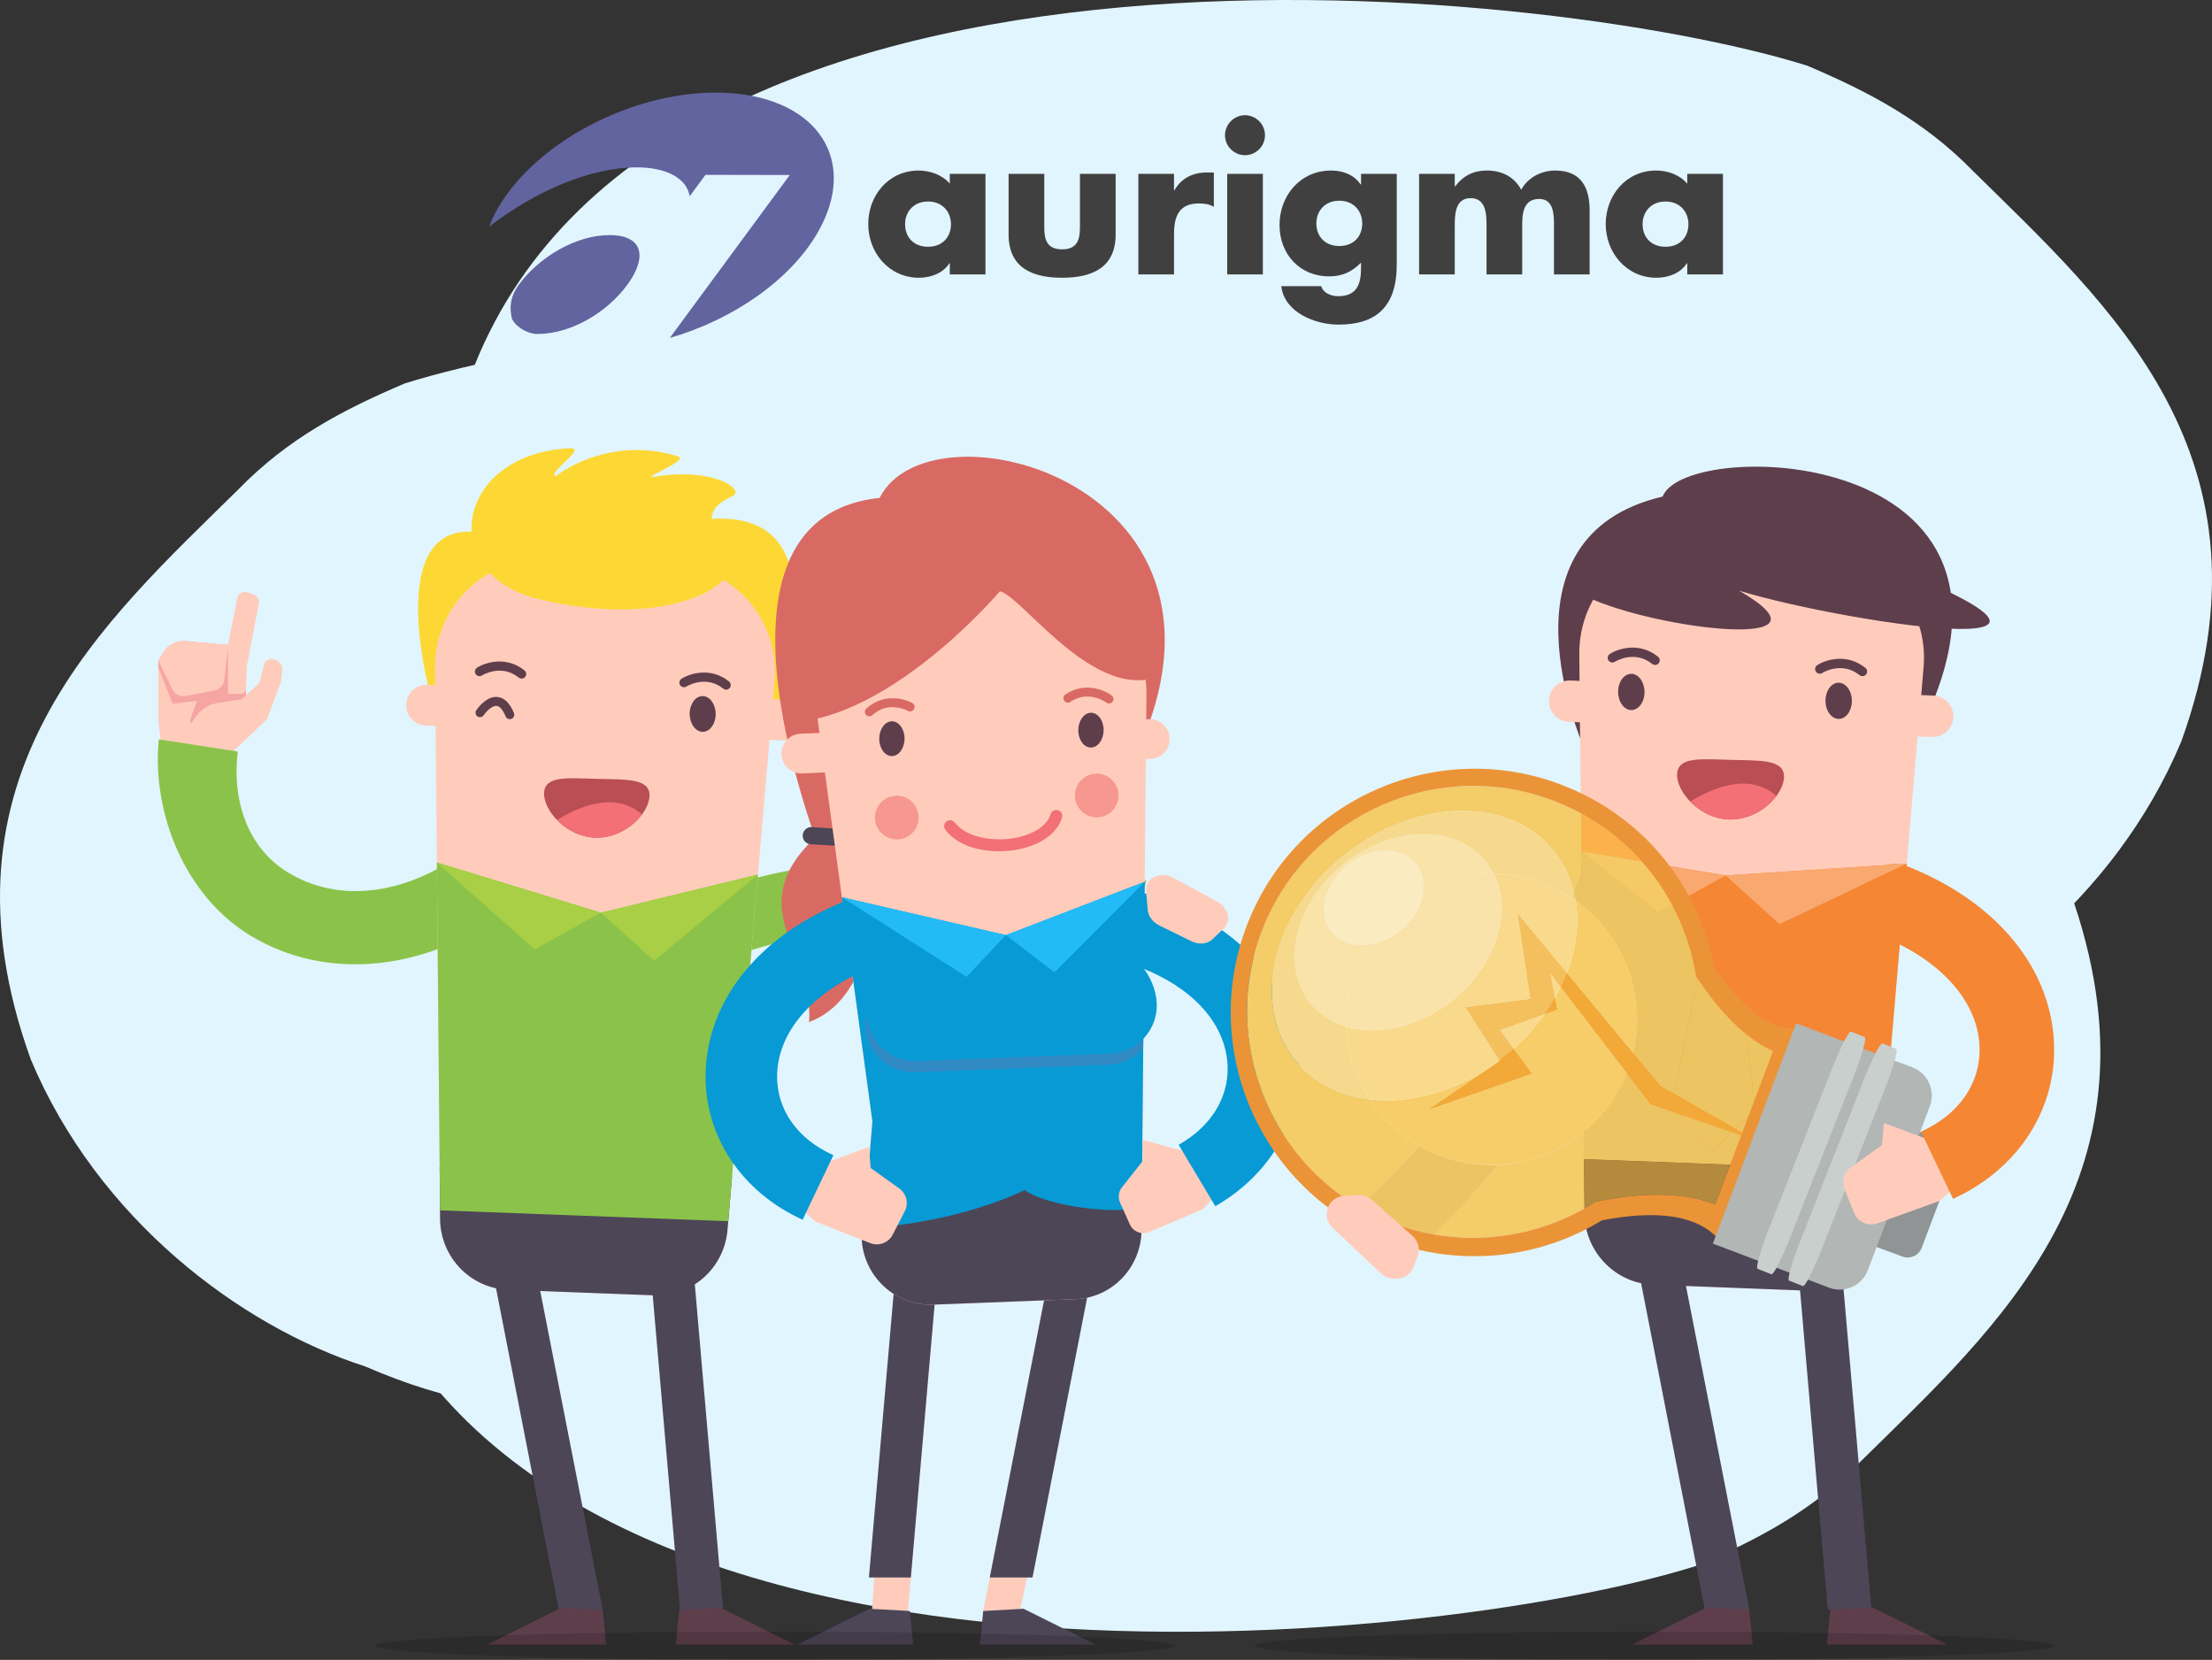 <?xml version="1.0" encoding="UTF-8" standalone="no"?>
<svg
   xmlns:dc="http://purl.org/dc/elements/1.1/"
   xmlns:cc="http://creativecommons.org/ns#"
   xmlns:rdf="http://www.w3.org/1999/02/22-rdf-syntax-ns#"
   xmlns:svg="http://www.w3.org/2000/svg"
   xmlns="http://www.w3.org/2000/svg"
   id="svg223"
   viewBox="0 0 525.478 394.288"
   style="clip-rule:evenodd;fill-rule:evenodd;image-rendering:optimizeQuality;shape-rendering:geometricPrecision;text-rendering:geometricPrecision"
   version="1.1"
   height="394.288"
   width="525.478"
   xml:space="preserve"><rect x="0" y="0" width="525.478" height="394.288" fill="#333333" stroke="none"/><defs
     id="defs4"><style
       id="style2"
       type="text/css"><![CDATA[
    .fil0 {fill:none}
    .fil39 {fill:#414041}
    .fil40 {fill:#61649F}
    .fil19 {fill:#FEFEFE;fill-rule:nonzero}
    .fil22 {fill:#FBB24A;fill-rule:nonzero}
    .fil18 {fill:#F9A86F;fill-rule:nonzero}
    .fil12 {fill:#F6988F;fill-rule:nonzero}
    .fil17 {fill:#F58634;fill-rule:nonzero}
    .fil10 {fill:#F27076;fill-rule:nonzero}
    .fil5 {fill:#F5A6A4;fill-rule:nonzero}
    .fil37 {fill:#FBEBC1;fill-rule:nonzero}
    .fil36 {fill:#F9E3AA;fill-rule:nonzero}
    .fil35 {fill:#F9E3A8;fill-rule:nonzero}
    .fil33 {fill:#F9DA8D;fill-rule:nonzero}
    .fil31 {fill:#F6D98C;fill-rule:nonzero}
    .fil26 {fill:#F6CD68;fill-rule:nonzero}
    .fil25 {fill:#F6C967;fill-rule:nonzero}
    .fil34 {fill:#F4C05E;fill-rule:nonzero}
    .fil27 {fill:#F2A938;fill-rule:nonzero}
    .fil21 {fill:#F4CC68;fill-rule:nonzero}
    .fil32 {fill:#F2D489;fill-rule:nonzero}
    .fil20 {fill:#EB9437;fill-rule:nonzero}
    .fil23 {fill:#EDC462;fill-rule:nonzero}
    .fil16 {fill:#E1E0E7;fill-rule:nonzero}
    .fil11 {fill:#D96A63;fill-rule:nonzero}
    .fil9 {fill:#B94E55;fill-rule:nonzero}
    .fil30 {fill:#C9CFCD;fill-rule:nonzero}
    .fil24 {fill:#B48A3C;fill-rule:nonzero}
    .fil29 {fill:#B2B6B5;fill-rule:nonzero}
    .fil8 {fill:#A8CF45;fill-rule:nonzero}
    .fil28 {fill:#909495;fill-rule:nonzero}
    .fil7 {fill:#5F3E4C;fill-rule:nonzero}
    .fil3 {fill:#4D4657;fill-rule:nonzero}
    .fil13 {fill:#079AD4;fill-rule:nonzero}
    .fil15 {fill:#22BBF8;fill-rule:nonzero}
    .fil14 {fill:#3189C4;fill-rule:nonzero}
    .fil6 {fill:#8BC34A;fill-rule:nonzero}
    .fil1 {fill:#E1F5FE;fill-rule:nonzero}
    .fil4 {fill:#FDD835;fill-rule:nonzero}
    .fil2 {fill:#FFCCBC;fill-rule:nonzero}
    .fil38 {fill:black;fill-opacity:0.149}
   ]]></style></defs><g
     transform="translate(-19.761,-88.692)"
     id="_1958938017408"><path
       class="fil1"
       d="m 297.89,369.64 c 35.02,-15.76 145.34,-47 137.55,-110.4 C 397.6,137.57 178.6,160.1 115.93,179.77 c -14.72,6.25 -27.78,13.11 -39.47,25.1 -31.99,31.56 -73.78,67.85 -49.38,135.5 15.89,37.79 49.54,63.28 79.47,72.92 20.12,8.73 36.38,11.02 55.88,10.26 20.86,2.04 37.11,-1.96 55.44,-9.18 27.55,-11.34 54.89,-28.24 80.02,-44.73 z"
       id="path9"
       style="fill:#e1f5fe;fill-rule:nonzero" /><path
       class="fil1"
       d="m 240.58,270.84 c -35.01,15.76 -145.33,47 -137.54,110.4 37.84,121.66 256.84,99.14 319.51,79.47 14.72,-6.25 27.78,-13.12 39.46,-25.1 32,-31.56 73.79,-67.86 49.39,-135.5 -15.89,-37.79 -49.54,-63.28 -79.47,-72.93 -20.12,-8.73 -36.38,-11.01 -55.88,-10.26 -20.86,-2.04 -37.11,1.97 -55.44,9.18 -27.55,11.35 -54.89,28.24 -80.03,44.74 z"
       id="path11"
       style="fill:#e1f5fe;fill-rule:nonzero" /><path
       class="fil1"
       d="M 267.11,294.16 C 232.09,278.4 121.77,247.16 129.56,183.76 167.4,62.09 386.4,84.62 449.07,104.29 c 14.72,6.25 27.78,13.11 39.47,25.1 31.99,31.56 73.78,67.85 49.38,135.5 -15.89,37.79 -49.54,63.28 -79.47,72.93 -20.12,8.72 -36.38,11.01 -55.88,10.26 -20.86,2.04 -37.11,-1.97 -55.44,-9.18 -27.55,-11.35 -54.89,-28.24 -80.02,-44.74 z"
       id="path13"
       style="fill:#e1f5fe;fill-rule:nonzero" /></g><g
     transform="translate(-19.761,-88.692)"
     id="_1958938017920"><path
       class="fil2"
       d="m 253.33,471.37 15.82,-80.72 c 0.58,-2.67 3.23,-4.36 5.9,-3.78 2.67,0.59 4.37,3.23 3.78,5.91 l -16.77,78.59 z"
       id="path16"
       style="fill:#ffccbc;fill-rule:nonzero" /><path
       class="fil3"
       d="m 254.89,463.41 14.26,-72.76 c 0.58,-2.67 3.23,-4.36 5.9,-3.78 2.67,0.59 4.37,3.23 3.78,5.91 l -13.79,70.63 z"
       id="path18"
       style="fill:#4d4657;fill-rule:nonzero" /><path
       class="fil2"
       d="m 235.45,471.37 h -8.54 l 5.68,-81.55 c 0.26,-2.72 2.68,-4.72 5.41,-4.45 2.73,0.26 4.72,2.68 4.46,5.41 z"
       id="path20"
       style="fill:#ffccbc;fill-rule:nonzero" /><path
       class="fil3"
       d="m 236.14,463.41 h -9.96 l 6.41,-73.59 c 0.26,-2.72 2.68,-4.72 5.41,-4.45 2.73,0.26 4.72,2.68 4.46,5.41 z"
       id="path22"
       style="fill:#4d4657;fill-rule:nonzero" /><path
       class="fil4"
       d="m 121.66,252.27 c 0,0 -11.27,-41.95 13.34,-36.86 24.61,5.09 38.07,-1.51 50.43,-3.15 19.16,-2.55 29.34,7.15 19.04,45.1 z"
       id="path24"
       style="fill:#fdd835;fill-rule:nonzero" /><path
       class="fil2"
       d="m 205.93,264.58 -85.04,-3.54 c -2.67,-0.11 -4.75,-2.37 -4.64,-5.05 v 0 c 0.11,-2.67 2.37,-4.75 5.05,-4.64 l 85.03,3.54 c 2.68,0.11 4.76,2.37 4.64,5.05 v 0 c -0.11,2.67 -2.37,4.75 -5.04,4.64 z"
       id="path26"
       style="fill:#ffccbc;fill-rule:nonzero" /><path
       class="fil2"
       d="m 73.89,241.91 2.31,-11.44 c 0.38,-0.94 1.45,-1.41 2.4,-1.05 l 1.47,0.54 c 0.97,0.36 1.47,1.42 1.13,2.4 l -2.81,14.63 -0.37,12.53 -4.82,9.21 -15.04,-1.98 -0.79,-7.12 0.01,-14.03 1.1,-1.82 c 1.15,-1.91 3.29,-2.99 5.51,-2.78 z"
       id="path28"
       style="fill:#ffccbc;fill-rule:nonzero" /><path
       class="fil5"
       d="m 78.22,252.79 -0.78,0.71 -3.49,-0.01 -0.06,-11.58 -9.9,-0.91 c -2.22,-0.21 -4.36,0.87 -5.51,2.78 l -1.1,1.82 v 1.63 l 3.38,8.64 5.78,-0.7 -1.73,4.86 7.78,8.5 1.42,-1.35 4.01,-7.66 z"
       id="path30"
       style="fill:#f5a6a4;fill-rule:nonzero" /><path
       class="fil2"
       d="m 72.31,269.82 10.56,-9.95 c 0.25,-0.23 0.43,-0.53 0.52,-0.86 l 3.12,-8.32 0.3,-2.59 c 0.15,-1.38 -0.85,-2.68 -2.22,-2.89 h -0.01 c -0.96,-0.14 -1.87,0.46 -2.11,1.41 l -1.1,4.34 -4.21,3.84 -5.85,0.92 c -1.87,0.3 -3.55,1.31 -4.69,2.82 l -2.09,2.79 z"
       id="path32"
       style="fill:#ffccbc;fill-rule:nonzero" /><path
       class="fil2"
       d="m 70.7,252.7 c 1.25,-0.24 2.19,-1.26 2.34,-2.52 l 1,-8.64 -0.15,0.37 -9.9,-0.91 c -2.22,-0.21 -4.36,0.87 -5.51,2.78 l -1.1,1.82 3.35,6.84 c 0.58,1.18 1.88,1.82 3.17,1.57 z"
       id="path34"
       style="fill:#ffccbc;fill-rule:nonzero" /><path
       class="fil6"
       d="m 142.36,292.91 c -2.84,-3.89 -8.3,-4.75 -12.2,-1.91 -14.29,10.43 -29.99,12.26 -42.02,4.92 -9.55,-5.84 -13.3,-17.09 -11.9,-28.7 l -18.76,-2.9 c -1.72,17.88 6.52,37.3 21.56,46.49 2.46,1.5 5.01,2.76 7.65,3.77 16.69,6.4 36.58,3.06 53.76,-9.47 3.9,-2.85 4.75,-8.31 1.91,-12.2 z"
       id="path36"
       style="fill:#8bc34a;fill-rule:nonzero" /><path
       class="fil6"
       d="m 193.22,316.17 -6.81,-14.69 c 1.52,-0.71 38.06,-17.25 105.66,-3.62 l -3.21,15.88 c -61.85,-12.48 -95.31,2.28 -95.64,2.43 z"
       id="path38"
       style="fill:#8bc34a;fill-rule:nonzero" /><path
       class="fil2"
       d="m 175.19,396.39 -34.72,-1.32 c -8.96,-0.35 -16.07,-7.74 -16.16,-16.8 l -1.2,-130.74 c -0.22,-14.61 11.73,-26.42 26.17,-25.87 l 30.35,1.16 c 14.45,0.55 25.46,13.24 24.12,27.79 l -11.17,130.27 c -0.78,9.03 -8.43,15.85 -17.39,15.51 z"
       id="path40"
       style="fill:#ffccbc;fill-rule:nonzero" /><path
       class="fil7"
       d="m 140.87,259.53 c -0.42,0 -0.82,-0.25 -0.99,-0.66 -0.45,-1.09 -1.19,-2.41 -2.14,-2.5 -1.14,-0.1 -2.56,1.44 -3.07,2.21 -0.33,0.49 -0.99,0.62 -1.47,0.3 -0.49,-0.33 -0.62,-0.99 -0.3,-1.47 0.24,-0.35 2.36,-3.43 5.04,-3.16 1.61,0.16 2.93,1.44 3.91,3.81 0.22,0.54 -0.04,1.16 -0.58,1.39 -0.13,0.05 -0.27,0.08 -0.4,0.08 z"
       id="path42"
       style="fill:#5f3e4c;fill-rule:nonzero" /><path
       class="fil3"
       d="m 124.2,365.65 0.11,12.62 c 0.09,9.06 7.2,16.45 16.16,16.8 l 34.72,1.32 c 8.96,0.34 16.61,-6.48 17.39,-15.51 l 1.08,-12.62 z"
       id="path44"
       style="fill:#4d4657;fill-rule:nonzero" /><polygon
       class="fil6"
       points="162.52,305.49 123.54,293.56 124.3,376.2 192.76,378.78 199.82,296.43 "
       id="polygon46"
       style="fill:#8bc34a;fill-rule:nonzero" /><polygon
       class="fil8"
       points="175.13,316.89 199.82,296.43 162.52,305.49 123.54,293.56 146.76,314.22 162.52,305.49 "
       id="polygon48"
       style="fill:#a8cf45;fill-rule:nonzero" /><path
       class="fil9"
       d="m 174.06,277.74 c -0.11,4.22 -5.87,10.1 -12.79,9.93 -6.92,-0.18 -12.37,-6.35 -12.26,-10.57 0.11,-4.22 5.63,-3.58 12.54,-3.4 6.92,0.18 12.62,-0.18 12.51,4.04 z"
       id="path50"
       style="fill:#b94e55;fill-rule:nonzero" /><path
       class="fil7"
       d="m 189.78,258.26 c -0.02,-2.35 -1.43,-4.23 -3.13,-4.22 -1.71,0.02 -3.08,1.93 -3.05,4.27 0.02,2.35 1.42,4.23 3.13,4.22 1.7,-0.02 3.07,-1.93 3.05,-4.27 z"
       id="path52"
       style="fill:#5f3e4c;fill-rule:nonzero" /><path
       class="fil7"
       d="m 144.36,247.95 c -4.31,-3.48 -9.26,-1.94 -11.28,-0.65 -0.51,0.33 -0.65,1 -0.33,1.51 0.33,0.51 1,0.65 1.51,0.33 0.04,-0.03 4.56,-2.86 8.73,0.51 0.21,0.16 0.45,0.24 0.7,0.24 0.31,0 0.62,-0.14 0.84,-0.41 0.37,-0.47 0.3,-1.15 -0.17,-1.53 z"
       id="path54"
       style="fill:#5f3e4c;fill-rule:nonzero" /><path
       class="fil7"
       d="m 192.94,250.57 c -4.31,-3.47 -9.26,-1.94 -11.28,-0.64 -0.51,0.32 -0.65,1 -0.33,1.51 0.33,0.5 1,0.65 1.51,0.33 0.05,-0.03 4.56,-2.86 8.73,0.5 0.21,0.17 0.46,0.25 0.7,0.25 0.31,-0.01 0.63,-0.15 0.84,-0.41 0.38,-0.47 0.3,-1.16 -0.17,-1.54 z"
       id="path56"
       style="fill:#5f3e4c;fill-rule:nonzero" /><path
       class="fil3"
       d="m 181.32,471.16 h 10.23 l -7.29,-83.78 c -0.27,-2.8 -2.76,-4.85 -5.56,-4.58 -2.8,0.27 -4.85,2.76 -4.58,5.56 z"
       id="path58"
       style="fill:#4d4657;fill-rule:nonzero" /><path
       class="fil3"
       d="M 162.95,471.16 146.7,388.23 c -0.6,-2.74 -3.31,-4.48 -6.06,-3.88 -2.75,0.6 -4.49,3.32 -3.88,6.06 l 15.76,80.75 z"
       id="path60"
       style="fill:#4d4657;fill-rule:nonzero" /><polygon
       class="fil7"
       points="135.55,479.34 163.73,479.34 162.95,471.16 153.09,470.61 "
       id="polygon62"
       style="fill:#5f3e4c;fill-rule:nonzero" /><polygon
       class="fil7"
       points="208.51,479.34 180.33,479.34 181.11,471.16 190.96,470.61 "
       id="polygon64"
       style="fill:#5f3e4c;fill-rule:nonzero" /><path
       class="fil10"
       d="m 172.27,282.16 c -6.65,-5.91 -15.88,-1.39 -20.17,1.32 2.23,2.29 5.49,4.09 9.17,4.19 4.65,0.12 8.76,-2.5 11,-5.51 z"
       id="path66"
       style="fill:#f27076;fill-rule:nonzero" /><path
       class="fil4"
       d="m 147.85,231.05 c -24.41,-5.77 -20.19,-34.44 7.15,-35.88 4.61,-0.25 -5.27,5.78 -3.27,6.66 5.36,-4 16.34,-8.73 29.1,-4.72 2.8,0.88 -8.95,5.35 -5.82,4.85 13.7,-2.22 20.24,2.42 19.43,3.97 -0.82,1.54 -10.92,2.63 -1.85,14.21 5.16,6.6 -12.97,18.43 -44.74,10.91 z"
       id="path68"
       style="fill:#fdd835;fill-rule:nonzero" /><path
       class="fil11"
       d="m 216.22,295.48 c 0,-0.71 -34.69,-83.56 12.5,-88.51 12.52,-25.02 96.31,-1.89 57.6,67.5 z"
       id="path70"
       style="fill:#d96a63;fill-rule:nonzero" /><path
       class="fil11"
       d="m 212.99,288.04 c -17,16.52 0.16,26.91 -1.02,43.43 19.83,-7.32 18.32,-47.2 1.02,-43.43 z"
       id="path72"
       style="fill:#d96a63;fill-rule:nonzero" /><path
       class="fil3"
       d="m 219.69,289.68 -7.34,-0.44 c -1.12,-0.07 -1.97,-1.03 -1.9,-2.15 v -0.01 c 0.07,-1.12 1.03,-1.98 2.15,-1.91 l 7.33,0.44 z"
       id="path74"
       style="fill:#4d4657;fill-rule:nonzero" /><path
       class="fil2"
       d="m 210.32,272.41 82.77,-3.44 c 2.61,-0.11 4.63,-2.31 4.52,-4.92 v 0 c -0.11,-2.6 -2.31,-4.62 -4.91,-4.52 l -82.78,3.45 c -2.6,0.11 -4.62,2.31 -4.52,4.91 v 0 c 0.11,2.61 2.31,4.63 4.92,4.52 z"
       id="path76"
       style="fill:#ffccbc;fill-rule:nonzero" /><path
       class="fil2"
       d="m 241.42,398.6 33.8,-1.3 c 8.72,-0.33 15.64,-7.53 15.72,-16.35 l 1.17,-127.26 c 0.22,-14.22 -11.41,-25.72 -25.47,-25.18 l -29.55,1.12 c -14.06,0.54 -24.78,12.9 -23.48,27.06 l 13.4,98.39 -2.52,28.41 c 0.76,8.79 8.21,15.44 16.93,15.11 z"
       id="path78"
       style="fill:#ffccbc;fill-rule:nonzero" /><path
       class="fil10"
       d="m 257.06,290.9 c -4.87,0 -9.96,-1.46 -12.72,-5.09 -0.48,-0.63 -0.35,-1.51 0.27,-1.99 0.62,-0.47 1.51,-0.35 1.98,0.27 2.72,3.58 9.2,4.55 14.19,3.66 4.53,-0.81 7.73,-2.93 8.56,-5.66 0.23,-0.74 1.02,-1.17 1.77,-0.94 0.74,0.23 1.17,1.02 0.94,1.77 -1.15,3.76 -5.17,6.61 -10.77,7.61 -1.34,0.24 -2.78,0.37 -4.22,0.37 z"
       id="path80"
       style="fill:#f27076;fill-rule:nonzero" /><path
       class="fil12"
       d="m 280.3,282.85 c -2.87,0 -5.19,-2.32 -5.19,-5.19 0,-2.87 2.32,-5.2 5.19,-5.2 2.87,0 5.19,2.33 5.19,5.2 0,2.87 -2.32,5.19 -5.19,5.19 z"
       id="path82"
       style="fill:#f6988f;fill-rule:nonzero" /><path
       class="fil12"
       d="m 232.8,288.09 c -2.87,0 -5.2,-2.33 -5.2,-5.19 0,-2.87 2.33,-5.2 5.2,-5.2 2.87,0 5.19,2.33 5.19,5.2 0,2.86 -2.32,5.19 -5.19,5.19 z"
       id="path84"
       style="fill:#f6988f;fill-rule:nonzero" /><path
       class="fil3"
       d="m 290.94,380.95 c -0.08,8.82 -7,16.02 -15.72,16.35 l -33.8,1.3 c -8.72,0.33 -16.17,-6.32 -16.93,-15.11 l 1.1,-12.36 65.46,-2.46 z"
       id="path86"
       style="fill:#4d4657;fill-rule:nonzero" /><path
       class="fil7"
       d="m 275.92,262.11 c 0.02,-2.29 1.39,-4.12 3.05,-4.11 1.66,0.02 2.99,1.88 2.97,4.16 -0.03,2.28 -1.39,4.12 -3.05,4.1 -1.66,-0.01 -2.99,-1.87 -2.97,-4.15 z"
       id="path88"
       style="fill:#5f3e4c;fill-rule:nonzero" /><path
       class="fil7"
       d="m 228.63,264.13 c 0.02,-2.28 1.39,-4.12 3.05,-4.1 1.66,0.02 2.99,1.88 2.97,4.16 -0.02,2.28 -1.39,4.12 -3.05,4.1 -1.66,-0.02 -2.99,-1.88 -2.97,-4.16 z"
       id="path90"
       style="fill:#5f3e4c;fill-rule:nonzero" /><path
       class="fil11"
       d="m 272.85,253.66 c 4.45,-3.04 9.14,-1.17 11,0.24 0.47,0.35 0.56,1.02 0.2,1.49 -0.35,0.46 -1.02,0.55 -1.48,0.2 -0.05,-0.03 -4.21,-3.12 -8.52,-0.17 -0.21,0.14 -0.45,0.2 -0.69,0.18 -0.31,-0.03 -0.6,-0.19 -0.78,-0.46 -0.33,-0.49 -0.21,-1.15 0.27,-1.48 z"
       id="path92"
       style="fill:#d96a63;fill-rule:nonzero" /><path
       class="fil11"
       d="m 225.57,257 c 3.98,-3.64 8.88,-2.45 10.92,-1.31 0.51,0.29 0.69,0.93 0.41,1.45 -0.29,0.51 -0.93,0.69 -1.45,0.41 -0.04,-0.03 -4.6,-2.51 -8.45,1.02 -0.19,0.17 -0.42,0.26 -0.66,0.27 -0.31,0.02 -0.62,-0.1 -0.84,-0.34 -0.4,-0.43 -0.37,-1.11 0.07,-1.5 z"
       id="path94"
       style="fill:#d96a63;fill-rule:nonzero" /><polygon
       class="fil3"
       points="280.01,479.34 252.57,479.34 253.33,471.37 262.92,470.84 "
       id="polygon96"
       style="fill:#4d4657;fill-rule:nonzero" /><polygon
       class="fil3"
       points="209.24,479.34 236.68,479.34 235.92,471.37 226.32,470.84 "
       id="polygon98"
       style="fill:#4d4657;fill-rule:nonzero" /><path
       class="fil13"
       d="m 258.71,310.82 32.99,-12.67 -0.7,77.38 c -8.55,1.87 -23.92,-0.99 -27.81,-4.17 0,0 -14.87,7.79 -38.25,9.08 l 2.07,-25.36 -7.25,-53.25 z"
       id="path100"
       style="fill:#079ad4;fill-rule:nonzero" /><path
       class="fil14"
       d="m 237.22,343.39 c -6.32,0.25 -11.64,-4.68 -11.89,-10.99 -0.24,-6.32 4.68,-13.06 11,-13.3 l 45.99,-2.5 c 3.65,-0.14 6.97,2.15 9.16,5.33 l -0.14,15.8 c -2,2.26 -4.88,3.74 -8.13,3.87 z"
       id="path102"
       style="fill:#3189c4;fill-rule:nonzero" /><path
       class="fil13"
       d="m 237.57,340.74 45.99,-1.79 c 6.32,-0.25 11.24,-5.57 11,-11.89 v 0 c -0.25,-6.31 -5.57,-13.36 -11.89,-13.12 l -45.99,2.5 c -6.32,0.25 -11.24,6.98 -10.99,13.3 v 0 c 0.24,6.32 5.56,11.24 11.88,11 z"
       id="path104"
       style="fill:#079ad4;fill-rule:nonzero" /><polygon
       class="fil15"
       points="249.38,320.73 219.76,301.83 258.71,310.82 291.7,298.15 270.27,319.67 258.71,310.82 "
       id="polygon106"
       style="fill:#22bbf8;fill-rule:nonzero" /><path
       class="fil11"
       d="m 235.85,223.97 30.21,-1.2 c 14.38,-0.57 26.27,11.65 26.05,26.77 l -0.05,0.61 c -14.63,2.05 -29.8,-19.89 -34.77,-21 0,0 -22.07,26.08 -44.87,30.57 l -0.57,-6.99 c -1.34,-15.06 9.63,-28.19 24,-28.76 z"
       id="path108"
       style="fill:#d96a63;fill-rule:nonzero" /><path
       class="fil2"
       d="m 226.51,383.99 -13.03,-5.1 -4.28,-3.86 5.2,-9.68 -0.02,-0.01 0.04,-0.01 0.57,-1.07 2.01,0.29 9.2,-3.43 0.4,5.02 6.8,4.87 c 1.72,1.23 2.27,3.53 1.3,5.4 l -2.87,5.57 c -1,1.94 -3.3,2.8 -5.32,2.01 z"
       id="path110"
       style="fill:#ffccbc;fill-rule:nonzero" /><path
       class="fil13"
       d="m 187.38,343.71 c 0.37,-17.5 12.79,-32.84 33.24,-41.02 0.14,-0.05 0.28,-0.09 0.41,-0.14 l 1.72,17.8 c -11.4,5.7 -18.19,14.35 -18.38,23.72 -0.17,8.07 4.77,15.15 13.21,18.95 l 0.16,0.08 -7.31,15.33 c -14.53,-6.61 -23.36,-19.9 -23.05,-34.72 z"
       id="path112"
       style="fill:#079ad4;fill-rule:nonzero" /><path
       class="fil2"
       d="m 292.77,381.34 12.71,-5.38 3.9,-4.25 -6.09,-9.14 0.02,-0.02 -0.04,-0.01 -0.67,-1.01 -1.97,0.48 -9.48,-2.55 0.07,5.03 -4.92,6.22 c -0.82,1.03 -1,2.44 -0.46,3.64 l 2.32,5.18 c 0.79,1.76 2.83,2.56 4.61,1.81 z"
       id="path114"
       style="fill:#ffccbc;fill-rule:nonzero" /><path
       class="fil13"
       d="m 328.17,338.49 c -2.01,-17.4 -15.82,-31.5 -36.94,-37.72 -0.15,-0.05 -0.29,-0.07 -0.43,-0.11 l -0.04,17.88 c 11.88,4.61 19.45,12.58 20.52,21.9 0.93,8.02 -3.32,15.53 -11.37,20.1 l -0.15,0.09 8.71,14.58 c 13.85,-7.94 21.39,-21.99 19.7,-36.72 z"
       id="path116"
       style="fill:#079ad4;fill-rule:nonzero" /><path
       class="fil2"
       d="m 310.54,309.18 -2.75,2.63 c -1.2,1.15 -3.2,1.34 -4.96,0.48 l -7.66,-3.76 c -1.57,-0.77 -2.64,-2.23 -2.77,-3.75 l -0.37,-4.49 c -0.13,-1.64 0.86,-3.03 2.5,-3.5 l 0.29,-0.08 c 1.15,-0.33 2.49,-0.15 3.64,0.48 l 10.49,5.69 c 1.03,0.56 1.84,1.43 2.26,2.42 0.6,1.42 0.34,2.9 -0.67,3.88 z"
       id="path118"
       style="fill:#ffccbc;fill-rule:nonzero" /><path
       class="fil7"
       d="m 395.8,265.9 c 0,-0.73 -21.88,-49.67 18.94,-59.26 5.41,-14.5 99.09,-12.29 58.76,60 z"
       id="path120"
       style="fill:#5f3e4c;fill-rule:nonzero" /><path
       class="fil2"
       d="m 478.67,263.76 -86.23,-3.59 c -2.71,-0.11 -4.82,-2.4 -4.71,-5.12 v 0 c 0.11,-2.71 2.4,-4.82 5.12,-4.71 l 86.23,3.59 c 2.71,0.12 4.82,2.41 4.71,5.12 v 0 c -0.11,2.72 -2.4,4.82 -5.12,4.71 z"
       id="path122"
       style="fill:#ffccbc;fill-rule:nonzero" /><path
       class="fil2"
       d="m 447.75,395.22 -35.22,-1.35 c -9.08,-0.34 -16.29,-7.84 -16.38,-17.03 l -1.21,-132.59 c -0.23,-14.81 11.89,-26.79 26.53,-26.23 l 30.78,1.17 c 14.65,0.56 25.82,13.43 24.46,28.19 l -11.33,132.11 c -0.79,9.15 -8.55,16.08 -17.63,15.73 z"
       id="path124"
       style="fill:#ffccbc;fill-rule:nonzero" /><path
       class="fil16"
       d="m 354.45,387.66 -11.49,-12.69 c 23.95,-21.67 42.74,-50.39 52.9,-80.88 l 16.24,5.41 c -11.08,33.24 -31.55,64.55 -57.65,88.16 z"
       id="path126"
       style="fill:#e1e0e7;fill-rule:nonzero" /><polygon
       class="fil17"
       points="429.71,296.65 395.36,290.93 396.13,374.75 465.56,377.36 472.73,293.85 "
       id="polygon128"
       style="fill:#f58634;fill-rule:nonzero" /><path
       class="fil3"
       d="m 396.04,364.04 0.11,12.8 c 0.09,9.19 7.3,16.69 16.38,17.03 l 35.22,1.35 c 9.08,0.35 16.84,-6.58 17.63,-15.73 l 1.1,-12.8 z"
       id="path130"
       style="fill:#4d4657;fill-rule:nonzero" /><path
       class="fil9"
       d="m 443.57,273.29 c -0.11,4.28 -5.96,10.24 -12.97,10.07 -7.01,-0.19 -12.54,-6.44 -12.43,-10.72 0.11,-4.28 5.7,-3.63 12.72,-3.45 7.01,0.18 12.79,-0.18 12.68,4.1 z"
       id="path132"
       style="fill:#b94e55;fill-rule:nonzero" /><path
       class="fil7"
       d="m 410.43,253.02 c -0.03,-2.37 -1.45,-4.29 -3.18,-4.27 -1.73,0.02 -3.12,1.96 -3.09,4.33 0.02,2.38 1.44,4.29 3.17,4.28 1.73,-0.02 3.12,-1.96 3.1,-4.34 z"
       id="path134"
       style="fill:#5f3e4c;fill-rule:nonzero" /><path
       class="fil7"
       d="m 459.69,255.13 c -0.02,-2.37 -1.45,-4.29 -3.18,-4.27 -1.73,0.02 -3.11,1.96 -3.09,4.33 0.02,2.38 1.44,4.29 3.17,4.28 1.74,-0.02 3.12,-1.96 3.1,-4.34 z"
       id="path136"
       style="fill:#5f3e4c;fill-rule:nonzero" /><path
       class="fil7"
       d="m 413.63,244.68 c -4.37,-3.52 -9.4,-1.97 -11.44,-0.65 -0.51,0.33 -0.66,1.01 -0.33,1.53 0.33,0.51 1.01,0.66 1.53,0.33 0.04,-0.03 4.62,-2.9 8.85,0.51 0.21,0.17 0.46,0.25 0.71,0.25 0.32,0 0.63,-0.15 0.85,-0.41 0.38,-0.48 0.31,-1.18 -0.17,-1.56 z"
       id="path138"
       style="fill:#5f3e4c;fill-rule:nonzero" /><path
       class="fil7"
       d="m 462.9,247.34 c -4.37,-3.52 -9.4,-1.97 -11.44,-0.65 -0.52,0.33 -0.67,1.01 -0.33,1.53 0.32,0.51 1.01,0.66 1.52,0.33 0.05,-0.03 4.62,-2.9 8.86,0.52 0.21,0.17 0.46,0.24 0.7,0.24 0.32,0 0.64,-0.14 0.86,-0.41 0.38,-0.47 0.3,-1.17 -0.17,-1.56 z"
       id="path140"
       style="fill:#5f3e4c;fill-rule:nonzero" /><path
       class="fil3"
       d="m 453.96,471.04 h 10.38 l -7.4,-84.96 c -0.27,-2.84 -2.79,-4.92 -5.64,-4.64 -2.83,0.27 -4.91,2.8 -4.63,5.64 z"
       id="path142"
       style="fill:#4d4657;fill-rule:nonzero" /><path
       class="fil3"
       d="m 435.33,471.04 -16.47,-84.09 c -0.61,-2.79 -3.37,-4.55 -6.15,-3.94 -2.79,0.61 -4.55,3.36 -3.94,6.15 l 15.99,81.88 z"
       id="path144"
       style="fill:#4d4657;fill-rule:nonzero" /><polygon
       class="fil7"
       points="407.54,479.34 436.13,479.34 435.33,471.04 425.34,470.49 "
       id="polygon146"
       style="fill:#5f3e4c;fill-rule:nonzero" /><polygon
       class="fil7"
       points="482.36,479.34 453.77,479.34 454.57,471.04 464.56,470.49 "
       id="polygon148"
       style="fill:#5f3e4c;fill-rule:nonzero" /><path
       class="fil7"
       d="m 396.79,230.5 c 16.72,7.86 61.22,13.03 36.14,-1.48 26.8,8.12 104.01,19.43 24.59,-10.08 0,0 -48.93,-19.67 -60.73,11.56 z"
       id="path150"
       style="fill:#5f3e4c;fill-rule:nonzero" /><polygon
       class="fil18"
       points="442.5,308.21 472.73,293.85 429.71,296.65 395.36,290.93 413.73,305.5 429.71,296.65 "
       id="polygon152"
       style="fill:#f9a86f;fill-rule:nonzero" /><path
       class="fil10"
       d="m 441.76,277.77 c -6.75,-5.99 -16.11,-1.4 -20.46,1.34 2.26,2.32 5.57,4.15 9.3,4.25 4.71,0.12 8.89,-2.54 11.16,-5.59 z"
       id="path154"
       style="fill:#f27076;fill-rule:nonzero" /><path
       class="fil19"
       d="m 406.31,343.5 c 7.02,-17.8 -1.73,-37.9 -19.53,-44.92 -17.79,-7.01 -37.91,1.73 -44.92,19.53 -7.01,17.78 1.72,37.9 19.53,44.91 17.79,7.02 37.9,-1.71 44.92,-19.52 z"
       id="path156"
       style="fill:#fefefe;fill-rule:nonzero" /><polygon
       class="fil20"
       points="389.67,328.5 387.98,319.79 411.86,350.93 436.85,359.58 414.25,346.74 380.32,305.78 383.34,326 367.91,327.97 376.08,340.71 359.05,352.31 383.68,343.72 376.02,333.37 "
       id="polygon158"
       style="fill:#eb9437;fill-rule:nonzero" /><path
       class="fil21"
       d="m 369.6,382.72 c -3.04,0 -6.09,-0.25 -9.1,-0.77 5.29,-5.21 10.33,-10.74 15.06,-16.54 7.48,-0.32 14.65,-3.06 20.42,-7.75 l 0.16,18.11 c -8.14,4.6 -17.33,6.95 -26.54,6.95 z m -25.41,-6.39 c -23.2,-12.52 -34.27,-40.85 -24.8,-66.1 l 0.32,-0.84 c 8.32,-21.1 28.61,-34.01 50.03,-34.01 6.53,0 13.18,1.2 19.62,3.74 2.05,0.8 4.02,1.72 5.92,2.75 l 0.13,13.57 c -0.57,1.66 -1.17,3.32 -1.79,4.97 -0.86,-3.49 -2.41,-6.74 -4.71,-9.58 -5.15,-6.37 -13.07,-9.54 -21.8,-9.54 -9.26,0 -19.42,3.56 -28.17,10.62 -16.97,13.73 -22.13,35.5 -11.53,48.62 4.34,5.37 10.64,8.46 17.73,9.3 2.94,4.47 6.93,8.3 11.79,11.06 -4.42,4.95 -9.09,9.66 -13.97,14.08 z"
       id="path160"
       style="fill:#f4cc68;fill-rule:nonzero" /><path
       class="fil22"
       d="m 396.14,375.77 -0.16,-18.11 v 0 l 0.15,17.09 z m -0.73,-80.33 -0.13,-13.57 c 5.54,2.99 10.44,6.88 14.53,11.47 l -14.45,-2.41 z"
       id="path162"
       style="fill:#fbb24a;fill-rule:nonzero" /><path
       class="fil23"
       d="m 360.5,381.95 c -3.58,-0.61 -7.11,-1.59 -10.52,-2.94 -2.01,-0.79 -3.94,-1.69 -5.79,-2.68 l -1.23,-1.36 c 4.88,-4.42 9.55,-9.13 13.97,-14.08 1.41,0.8 2.9,1.52 4.46,2.13 4.17,1.64 8.47,2.43 12.7,2.43 0.49,0 0.98,-0.02 1.47,-0.04 -4.73,5.8 -9.77,11.33 -15.06,16.54 z m 34.98,-78.39 c -0.47,-0.37 -0.95,-0.73 -1.43,-1.07 -0.12,-0.7 -0.26,-1.39 -0.43,-2.08 0.62,-1.65 1.22,-3.31 1.79,-4.97 v 0 z"
       id="path164"
       style="fill:#edc462;fill-rule:nonzero" /><path
       class="fil23"
       d="m 396.13,374.75 v 0 l -0.15,-17.09 c 4.42,-3.61 8.02,-8.36 10.28,-14.04 l 5.6,7.31 6.89,2.38 7.76,8.81 4.8,-4.46 2.12,0.74 -2.62,6.95 -34.77,-1.31 z m 21.34,-26.18 -3.22,-1.83 -6.49,-7.83 c 3.22,-13.28 -1.76,-27.1 -12.28,-35.35 l -0.07,-8.12 -0.05,-4.51 18.37,14.57 3.29,-1.82 c 2.55,4.77 4.39,9.96 5.43,15.46 l 0.27,1.49 0.4,0.59 z"
       id="path166"
       style="fill:#edc462;fill-rule:nonzero" /><path
       class="fil24"
       d="m 396.14,375.77 -0.01,-1.02 -0.09,-10.71 34.77,1.31 -3.58,9.47 c -3.87,-1.55 -8.42,-2.32 -13.66,-2.32 -4.07,0 -8.55,0.46 -13.43,1.4 l -1.29,0.25 -1.12,0.68 c -0.52,0.32 -1.05,0.63 -1.59,0.94 z"
       id="path168"
       style="fill:#b48a3c;fill-rule:nonzero" /><path
       class="fil25"
       d="m 413.73,305.5 -18.37,-14.57 14.45,2.41 c 2.8,3.14 5.22,6.61 7.21,10.34 z"
       id="path170"
       style="fill:#f6c967;fill-rule:nonzero" /><path
       class="fil23"
       d="m 433.67,357.77 -1.54,-0.87 2.88,-2.67 z m 2.87,-7.6 -2.01,-15.9 c 2.14,1.74 4.3,3.1 6.48,4.09 z"
       id="path172"
       style="fill:#edc462;fill-rule:nonzero" /><path
       class="fil23"
       d="m 426.51,362.12 -7.76,-8.81 12.56,4.35 z m 5.62,-5.22 -14.66,-8.33 5.65,-27.35 0.45,0.65 c 3.59,5.25 7.25,9.38 10.96,12.4 l 2.01,15.9 -1.53,4.06 z"
       id="path174"
       style="fill:#edc462;fill-rule:nonzero" /><path
       class="fil26"
       d="m 374.09,365.45 c -4.23,0 -8.53,-0.79 -12.7,-2.43 -1.56,-0.61 -3.05,-1.33 -4.46,-2.13 -4.86,-2.76 -8.85,-6.59 -11.79,-11.06 1.33,0.16 2.69,0.24 4.07,0.24 8.77,0 18.35,-3.19 26.76,-9.52 l 0.11,0.16 -17.03,11.6 24.63,-8.59 -4.37,-5.91 c 2.85,-2.55 5.33,-5.33 7.41,-8.26 l 2.95,-1.05 -0.53,-2.74 c 0.5,-0.87 0.97,-1.75 1.4,-2.64 l 15.72,20.5 c -2.26,5.68 -5.86,10.43 -10.28,14.04 v 0 c -5.77,4.69 -12.94,7.43 -20.42,7.75 -0.49,0.02 -0.98,0.04 -1.47,0.04 z m 33.67,-26.54 -15.8,-19.08 c 2.24,-5.84 2.99,-11.83 2.09,-17.34 0.48,0.34 0.96,0.7 1.43,1.07 10.52,8.25 15.5,22.07 12.28,35.35 z"
       id="path176"
       style="fill:#f6cd68;fill-rule:nonzero" /><path
       class="fil27"
       d="m 433.43,358.4 -2.12,-0.74 -12.56,-4.35 -6.89,-2.38 -5.6,-7.31 -15.72,-20.5 c 0.52,-1.09 1,-2.18 1.42,-3.29 l 15.8,19.08 6.49,7.83 3.22,1.83 14.66,8.33 1.54,0.87 z m -74.38,-6.09 17.03,-11.6 -0.11,-0.16 c 0.47,-0.36 0.94,-0.72 1.4,-1.09 0.67,-0.54 1.31,-1.09 1.94,-1.65 l 4.37,5.91 z m 27.67,-22.76 c 0.88,-1.24 1.69,-2.5 2.42,-3.79 l 0.53,2.74 z"
       id="path178"
       style="fill:#f2a938;fill-rule:nonzero" /><path
       class="fil20"
       d="m 349.98,379.01 c -27.09,-10.66 -40.81,-41.52 -30.59,-68.78 l 0.32,-0.84 c 10.86,-27.55 42.1,-41.13 69.65,-30.27 17.28,6.81 29.65,21.76 33.09,40.02 l 0.27,1.49 0.85,1.24 c 5.66,8.28 11.5,13.79 17.44,16.49 l -13.78,36.46 c -6.87,-2.76 -15.93,-3.06 -27.09,-0.92 l -1.29,0.25 -1.12,0.68 c -14.31,8.77 -32.16,10.33 -47.75,4.18 z m -1.17,4.07 c 16.85,6.65 36.05,4.96 51.5,-4.51 17.54,-3.37 24.59,0.85 27.84,4.62 l 18.97,-50.2 c -7.85,0.73 -15.19,-7.23 -20.16,-14.5 -3.7,-19.69 -17,-35.8 -35.68,-43.16 -29.71,-11.71 -63.41,2.94 -75.11,32.65 -11.71,29.7 2.93,63.4 32.64,75.1 z"
       id="path180"
       style="fill:#eb9437;fill-rule:nonzero" /><path
       class="fil28"
       d="m 484.09,364.43 c 0.7,-1.85 -0.25,-3.92 -2.11,-4.6 l -6.92,-2.56 c -0.68,-0.23 -1.98,1.54 -2.88,3.95 l -7.03,18.61 c -0.92,2.4 -1.09,4.54 -0.41,4.77 l 6.97,2.58 c 1.83,0.68 3.88,-0.26 4.57,-2.09 z"
       id="path182"
       style="fill:#909495;fill-rule:nonzero" /><path
       class="fil29"
       d="m 463.48,390.42 14.74,-38.98 c 1.39,-3.69 -0.46,-7.8 -4.14,-9.2 l -27.63,-10.47 -19.78,52.33 27.61,10.47 c 3.68,1.39 7.8,-0.46 9.2,-4.15 z"
       id="path184"
       style="fill:#b2b6b5;fill-rule:nonzero" /><path
       class="fil30"
       d="m 448.05,394.19 c 0.5,0.2 2.47,-3.67 4.43,-8.63 l 15.12,-38.37 c 1.95,-4.97 3.13,-9.16 2.64,-9.34 l -3.3,-1.31 c -0.48,-0.18 -2.47,3.69 -4.42,8.64 l -15.11,38.37 c -1.96,4.97 -3.14,9.15 -2.65,9.34 z"
       id="path186"
       style="fill:#c9cfcd;fill-rule:nonzero" /><path
       class="fil30"
       d="m 440.57,391.38 c 0.5,0.21 2.47,-3.66 4.43,-8.62 l 15.11,-38.38 c 1.96,-4.97 3.14,-9.16 2.65,-9.33 l -3.3,-1.32 c -0.48,-0.18 -2.47,3.69 -4.42,8.65 l -15.12,38.37 c -1.95,4.97 -3.13,9.14 -2.64,9.34 z"
       id="path188"
       style="fill:#c9cfcd;fill-rule:nonzero" /><path
       class="fil31"
       d="m 345.14,349.83 c -7.09,-0.84 -13.39,-3.93 -17.73,-9.3 -10.6,-13.12 -5.44,-34.89 11.53,-48.62 8.75,-7.06 18.91,-10.62 28.17,-10.62 8.73,0 16.65,3.17 21.8,9.54 2.3,2.84 3.85,6.09 4.71,9.58 -0.18,0.48 -0.36,0.95 -0.54,1.42 -1.94,-1.27 -4.05,-2.36 -6.3,-3.25 -4.03,-1.59 -8.18,-2.37 -12.27,-2.42 -0.51,-1 -1.13,-1.96 -1.85,-2.86 -3.49,-4.31 -8.84,-6.45 -14.75,-6.45 -6.27,0 -13.15,2.41 -19.06,7.2 -11.5,9.27 -14.99,24.01 -7.81,32.89 2.18,2.7 5.11,4.55 8.44,5.56 0.31,6.2 2.29,12.19 5.66,17.33 z"
       id="path190"
       style="fill:#f6d98c;fill-rule:nonzero" /><path
       class="fil32"
       d="m 394.05,302.49 c -0.32,-0.22 -0.64,-0.44 -0.97,-0.66 0.18,-0.47 0.36,-0.94 0.54,-1.42 0.17,0.69 0.31,1.38 0.43,2.08 z"
       id="path192"
       style="fill:#f2d489;fill-rule:nonzero" /><path
       class="fil33"
       d="m 349.21,350.07 c -1.38,0 -2.74,-0.08 -4.07,-0.24 -3.37,-5.14 -5.35,-11.13 -5.66,-17.33 1.99,0.6 4.11,0.89 6.32,0.89 6.26,0 13.14,-2.4 19.05,-7.17 10.33,-8.36 14.2,-21.11 9.66,-30.06 4.09,0.05 8.24,0.83 12.27,2.42 2.25,0.89 4.36,1.98 6.3,3.25 0.33,0.22 0.65,0.44 0.97,0.66 0.9,5.51 0.15,11.5 -2.09,17.34 l -11.64,-14.05 3.02,20.22 -15.43,1.97 8.06,12.58 c -8.41,6.33 -17.99,9.52 -26.76,9.52 z m 30.1,-12.26 -3.29,-4.44 10.7,-3.82 c -2.08,2.93 -4.56,5.71 -7.41,8.26 z m 9.83,-12.05 -1.16,-5.97 2.56,3.33 c -0.43,0.89 -0.9,1.77 -1.4,2.64 z"
       id="path194"
       style="fill:#f9da8d;fill-rule:nonzero" /><path
       class="fil34"
       d="m 375.97,340.55 -8.06,-12.58 15.43,-1.97 -3.02,-20.22 11.64,14.05 c -0.42,1.11 -0.9,2.2 -1.42,3.29 l -2.56,-3.33 1.16,5.97 c -0.73,1.29 -1.54,2.55 -2.42,3.79 l -10.7,3.82 3.29,4.44 c -0.63,0.56 -1.27,1.11 -1.94,1.65 -0.46,0.37 -0.93,0.73 -1.4,1.09 z"
       id="path196"
       style="fill:#f4c05e;fill-rule:nonzero" /><path
       class="fil35"
       d="m 339.48,332.5 c -3.33,-1.01 -6.26,-2.86 -8.44,-5.56 -7.18,-8.88 -3.69,-23.62 7.81,-32.89 5.91,-4.79 12.79,-7.2 19.06,-7.2 5.91,0 11.26,2.14 14.75,6.45 0.72,0.9 1.34,1.86 1.85,2.86 -0.14,0 -0.28,0 -0.41,0 -5.71,0 -11.29,1.42 -16.25,4.05 0.23,-2.33 -0.33,-4.56 -1.74,-6.32 -1.68,-2.07 -4.26,-3.1 -7.1,-3.1 -3.01,0 -6.31,1.15 -9.15,3.45 -5.52,4.47 -7.2,11.54 -3.75,15.81 1.67,2.07 4.25,3.1 7.09,3.1 0.36,0 0.73,-0.01 1.11,-0.05 -0.94,1.58 -1.76,3.25 -2.45,5.01 -1.86,4.73 -2.62,9.62 -2.38,14.39 z"
       id="path198"
       style="fill:#f9e3a8;fill-rule:nonzero" /><path
       class="fil36"
       d="m 345.8,333.39 c -2.21,0 -4.33,-0.29 -6.32,-0.89 -0.24,-4.77 0.52,-9.66 2.38,-14.39 0.69,-1.76 1.51,-3.43 2.45,-5.01 2.69,-0.24 5.55,-1.38 8.05,-3.4 3.24,-2.63 5.16,-6.16 5.49,-9.49 4.96,-2.63 10.54,-4.05 16.25,-4.05 0.13,0 0.27,0 0.41,0 4.54,8.95 0.67,21.7 -9.66,30.06 -5.91,4.77 -12.79,7.17 -19.05,7.17 z"
       id="path200"
       style="fill:#f9e3aa;fill-rule:nonzero" /><path
       class="fil37"
       d="m 343.2,313.15 c -2.84,0 -5.42,-1.03 -7.09,-3.1 -3.45,-4.27 -1.77,-11.34 3.75,-15.81 2.84,-2.3 6.14,-3.45 9.15,-3.45 2.84,0 5.42,1.03 7.1,3.1 1.41,1.76 1.97,3.99 1.74,6.32 -5.5,2.91 -10.23,7.31 -13.54,12.89 -0.38,0.04 -0.75,0.05 -1.11,0.05 z"
       id="path202"
       style="fill:#fbebc1;fill-rule:nonzero" /><path
       class="fil37"
       d="m 344.31,313.1 c 3.31,-5.58 8.04,-9.98 13.54,-12.89 -0.33,3.33 -2.25,6.86 -5.49,9.49 -2.5,2.02 -5.36,3.16 -8.05,3.4 z"
       id="path204"
       style="fill:#fbebc1;fill-rule:nonzero" /><path
       class="fil2"
       d="m 339.05,372.77 3.42,-0.2 c 1.16,-0.07 2.3,0.33 3.16,1.1 l 9.73,8.66 c 1.36,1.21 1.83,3.15 1.17,4.85 l -0.96,2.47 c -0.67,1.74 -2.38,2.86 -4.24,2.79 l -0.62,-0.02 c -1.05,-0.04 -2.06,-0.46 -2.84,-1.19 l -11.57,-10.9 c -1.31,-1.23 -1.73,-3.13 -1.07,-4.8 v 0 c 0.62,-1.59 2.11,-2.66 3.82,-2.76 z"
       id="path206"
       style="fill:#ffccbc;fill-rule:nonzero" /><path
       class="fil2"
       d="m 465.8,379.27 14.74,-5.31 4.46,-4.03 -5.42,-10.08 0.03,-0.01 -0.05,-0.02 -0.59,-1.11 -2.09,0.3 -9.59,-3.57 -0.42,5.23 -7.37,5.28 c -1.66,1.19 -2.29,3.35 -1.54,5.25 l 2.23,5.55 c 0.89,2.22 3.37,3.33 5.61,2.52 z"
       id="path208"
       style="fill:#ffccbc;fill-rule:nonzero" /><path
       class="fil17"
       d="m 507.73,337.3 c -0.38,-18.23 -13.33,-34.21 -34.63,-42.73 -0.37,-0.15 -0.75,-0.27 -1.12,-0.37 l -10.18,4.84 c -0.07,0.15 -0.14,0.3 -0.2,0.46 -1.82,4.54 0.39,9.69 4.93,11.51 14.49,5.79 23.27,15.76 23.5,26.67 0.18,8.4 -4.97,15.78 -13.76,19.74 l -0.16,0.08 7.61,15.97 c 15.14,-6.88 24.34,-20.72 24.01,-36.17 z M 470.7,293.98 c -0.98,-0.1 -1.96,-0.03 -2.9,0.19 z"
       id="path210"
       style="fill:#f58634;fill-rule:nonzero" /><path
       class="fil38"
       d="m 203.95,476.26 c -52.46,0 -94.99,1.51 -94.99,3.36 0,1.86 42.53,3.36 94.99,3.36 52.46,0 94.98,-1.5 94.98,-3.36 0,-1.85 -42.52,-3.36 -94.98,-3.36 z"
       id="path212"
       style="fill:#000000;fill-opacity:0.149" /><path
       class="fil38"
       d="m 412.76,476.26 c -52.46,0 -94.99,1.51 -94.99,3.36 0,1.86 42.53,3.36 94.99,3.36 52.46,0 94.98,-1.5 94.98,-3.36 0,-1.85 -42.52,-3.36 -94.98,-3.36 z"
       id="path214"
       style="fill:#000000;fill-opacity:0.149" /></g><g
     transform="translate(-19.761,-88.692)"
     id="_1958937989344"><path
       class="fil39"
       d="m 240.22,136.56 c 3.45,0 5.45,2.46 5.45,5.4 0,3.02 -2,5.35 -5.45,5.35 -3.45,0 -5.45,-2.33 -5.45,-5.35 0,-2.94 2,-5.4 5.45,-5.4 z m 13.65,-6.57 h -8.48 v 2.33 c -1.77,-2.1 -4.66,-3.12 -7.41,-3.12 -7.08,0 -11.96,5.86 -11.96,12.71 0,6.85 4.98,12.76 12.06,12.76 2.79,0 5.73,-1.07 7.22,-3.45 h 0.09 v 2.66 h 8.48 z m 13.97,0 v 12.76 c 0,3.03 0.74,5.17 4.23,5.17 3.5,0 4.24,-2.14 4.24,-5.17 v -12.76 h 8.48 v 14.39 c 0,7.87 -5.55,10.29 -12.71,10.29 -7.18,0 -12.72,-2.42 -12.72,-10.29 v -14.39 z m 30.82,3.91 h 0.1 c 1.63,-2.93 4.42,-4.24 7.73,-4.24 h 1.63 v 8.15 c -1.17,-0.65 -2.28,-0.79 -3.59,-0.79 -4.7,0 -5.87,3.12 -5.87,7.22 v 9.64 h -8.47 v -23.89 h 8.47 z m 21.1,-3.91 v 23.89 h -8.47 v -23.89 z m 0.51,-9.18 c 0,2.61 -2.14,4.75 -4.75,4.75 -2.6,0 -4.75,-2.14 -4.75,-4.75 0,-2.6 2.15,-4.75 4.75,-4.75 2.61,0 4.75,2.15 4.75,4.75 z m 17.65,15.56 c 3.45,0 5.45,2.47 5.45,5.4 0,3.03 -2,5.36 -5.45,5.36 -3.44,0 -5.45,-2.33 -5.45,-5.36 0,-2.93 2.01,-5.4 5.45,-5.4 z m 13.65,-6.38 h -8.48 v 2.51 H 343 c -1.68,-2.37 -4.24,-3.3 -7.03,-3.3 -7.31,0 -12.25,5.96 -12.25,12.94 0,6.9 4.79,12.2 11.78,12.2 3.17,0 5.4,-1.07 7.59,-3.26 v 1.12 c 0,3.87 -0.88,6.85 -5.45,6.85 -1.58,0 -3.54,-0.7 -4,-2.38 h -9.5 c 0.74,6.29 8.1,9.13 13.6,9.13 8.8,0 13.83,-4.1 13.83,-14.25 z m 13.78,2.98 h 0.09 c 2.01,-2.65 4.47,-3.77 7.55,-3.77 3.45,0 6.42,1.39 8.15,4.56 1.63,-2.98 4.84,-4.56 8.1,-4.56 6.06,0 8.15,3.96 8.15,9.45 v 15.23 h -8.47 v -11.41 c 0,-2.47 0.09,-6.52 -3.5,-6.52 -3.91,0 -4.05,3.68 -4.05,6.52 v 11.41 h -8.47 v -11.41 c 0,-2.65 0,-6.71 -3.78,-6.71 -3.77,0 -3.77,4.06 -3.77,6.71 v 11.41 h -8.47 v -23.89 h 8.47 z m 50.07,3.59 c 3.44,0 5.44,2.46 5.44,5.4 0,3.02 -2,5.35 -5.44,5.35 -3.45,0 -5.45,-2.33 -5.45,-5.35 0,-2.94 2,-5.4 5.45,-5.4 z m 13.64,-6.57 h -8.48 v 2.33 c -1.77,-2.1 -4.65,-3.12 -7.4,-3.12 -7.08,0 -11.97,5.86 -11.97,12.71 0,6.85 4.98,12.76 12.06,12.76 2.8,0 5.73,-1.07 7.22,-3.45 h 0.09 v 2.66 h 8.48 z"
       id="path217"
       style="fill:#414041" /><path
       class="fil40"
       d="m 147.28,168.03 c 8.14,0.02 16.61,-5.06 21.49,-11.67 4.71,-6.41 3.95,-11.81 -4.19,-11.82 -8.15,-0.02 -16.85,5.36 -21.56,11.77 -2.35,3.18 -2.14,6.05 -1.63,8.13 0.68,1.53 3.13,3.44 5.89,3.59 z m 45.85,-57.23 c -21.07,-1.43 -45.81,10.94 -55.27,27.65 -0.78,1.39 -1.39,2.75 -1.92,4.1 10.78,-8.33 23.94,-14.12 35.19,-14.1 6.49,0.02 11.66,2.27 12.48,6.85 l 3.74,-5.08 20.03,0.04 -28.5,38.7 c 14.9,-4.27 28.75,-13.75 35.28,-25.3 9.46,-16.71 0.04,-31.42 -21.03,-32.86 z"
       id="path219"
       style="fill:#61649f" /></g></svg>